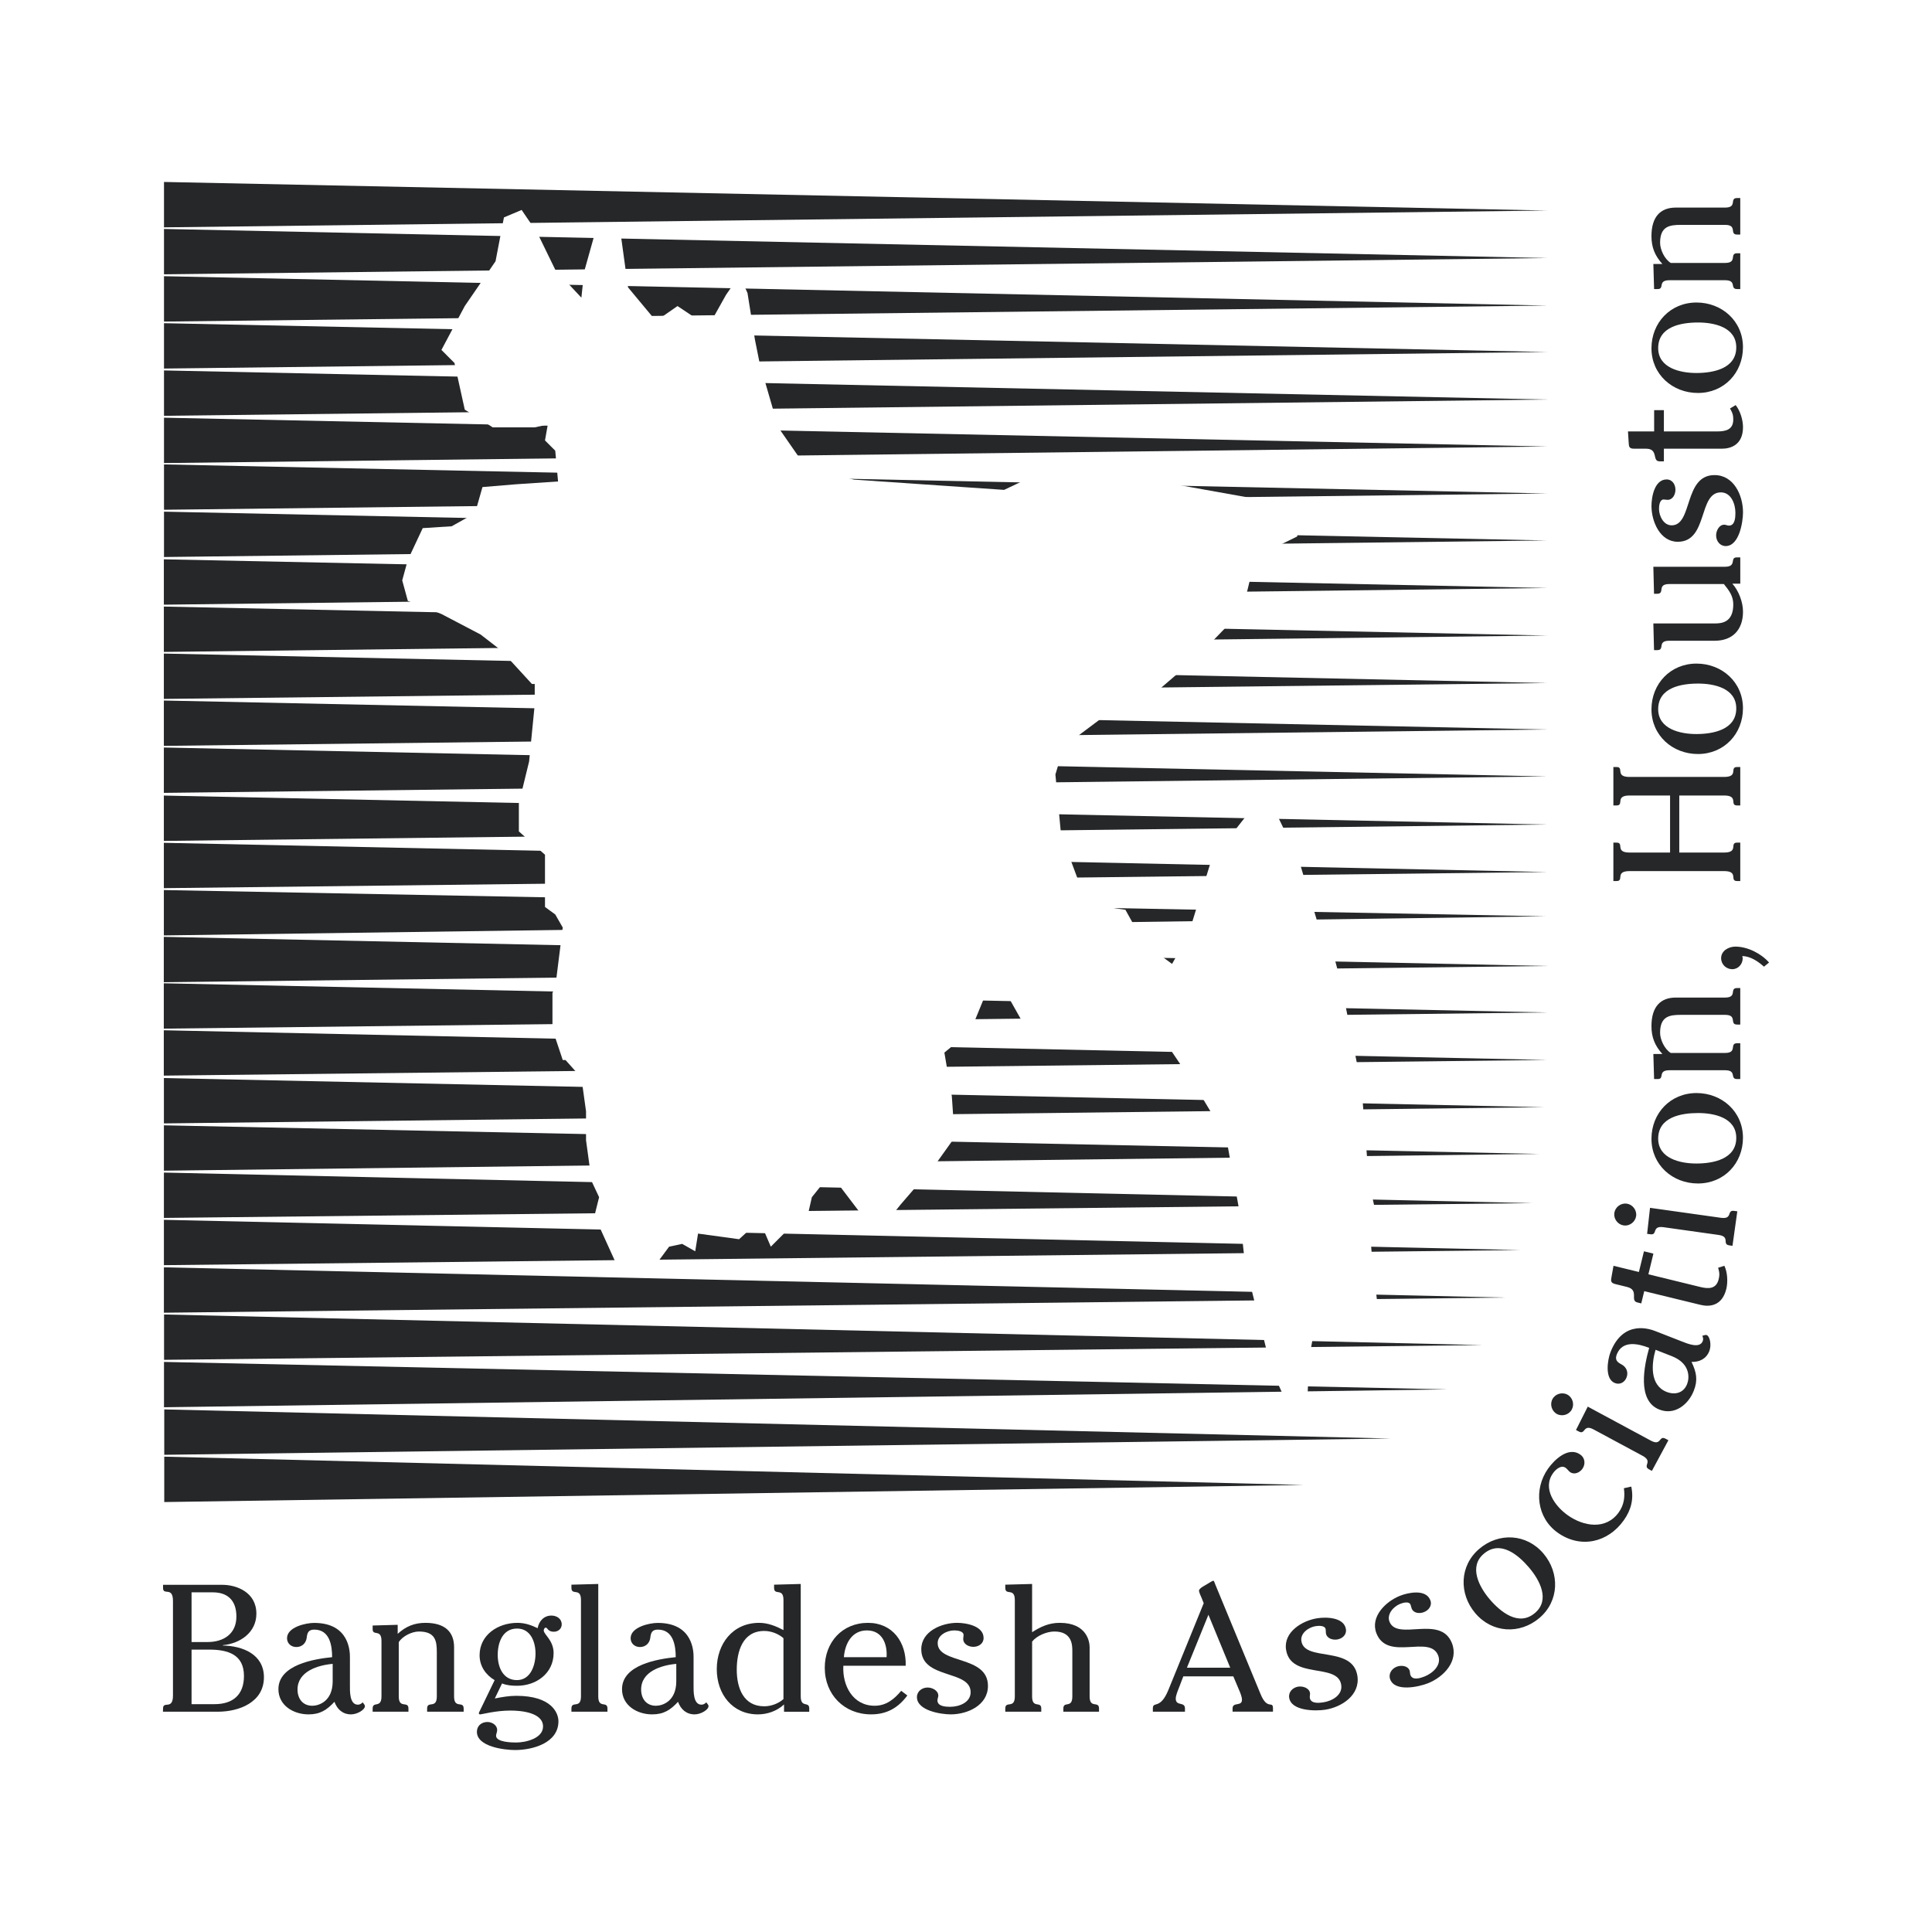 <?xml version="1.0" encoding="utf-8"?>
<!-- Generator: Adobe Illustrator 13.0.0, SVG Export Plug-In . SVG Version: 6.00 Build 14948)  -->
<!DOCTYPE svg PUBLIC "-//W3C//DTD SVG 1.0//EN" "http://www.w3.org/TR/2001/REC-SVG-20010904/DTD/svg10.dtd">
<svg version="1.0" id="Layer_1" xmlns="http://www.w3.org/2000/svg" xmlns:xlink="http://www.w3.org/1999/xlink" x="0px" y="0px"
	 width="192.756px" height="192.756px" viewBox="0 0 192.756 192.756" enable-background="new 0 0 192.756 192.756"
	 xml:space="preserve">
<g>
	<polygon fill-rule="evenodd" clip-rule="evenodd" fill="#FFFFFF" points="0,0 192.756,0 192.756,192.756 0,192.756 0,0 	"/>
	<polygon fill-rule="evenodd" clip-rule="evenodd" fill="#252728" points="16.343,98.103 16.343,102.628 154.429,101.014 
		16.343,98.103 	"/>
	<polygon fill-rule="evenodd" clip-rule="evenodd" fill="#252728" points="16.343,102.79 16.343,107.315 154.376,105.753 
		16.343,102.79 	"/>
	<polygon fill-rule="evenodd" clip-rule="evenodd" fill="#252728" points="154.065,110.466 16.353,107.558 16.353,112.083 
		154.065,110.466 	"/>
	<polygon fill-rule="evenodd" clip-rule="evenodd" fill="#252728" points="16.353,112.273 16.353,116.799 153.566,115.127 
		16.353,112.273 	"/>
	<polygon fill-rule="evenodd" clip-rule="evenodd" fill="#252728" points="16.353,116.988 16.353,121.512 152.914,120.037 
		16.353,116.988 	"/>
	<polygon fill-rule="evenodd" clip-rule="evenodd" fill="#252728" points="16.353,121.702 16.353,126.226 151.681,124.719 
		16.353,121.702 	"/>
	<polygon fill-rule="evenodd" clip-rule="evenodd" fill="#252728" points="16.353,126.441 16.353,130.97 150.226,129.459 
		16.353,126.441 	"/>
	<polygon fill-rule="evenodd" clip-rule="evenodd" fill="#252728" points="16.367,131.146 16.367,135.671 147.908,134.2 
		16.367,131.146 	"/>
	<polygon fill-rule="evenodd" clip-rule="evenodd" fill="#252728" points="16.362,135.879 16.362,140.402 144.408,138.619 
		16.362,135.879 	"/>
	<polygon fill-rule="evenodd" clip-rule="evenodd" fill="#252728" points="16.388,140.618 16.388,145.145 138.75,143.522 
		16.388,140.618 	"/>
	<polygon fill-rule="evenodd" clip-rule="evenodd" fill="#252728" points="16.388,145.331 16.388,149.86 130.076,148.155 
		16.388,145.331 	"/>
	<polygon fill-rule="evenodd" clip-rule="evenodd" fill="#252728" points="16.343,93.47 16.343,97.996 154.376,96.377 16.343,93.47 
			"/>
	<polygon fill-rule="evenodd" clip-rule="evenodd" fill="#252728" points="16.362,22.843 16.362,27.368 154.376,25.745 
		16.362,22.843 	"/>
	<polygon fill-rule="evenodd" clip-rule="evenodd" fill="#252728" points="16.362,27.557 16.362,32.083 154.376,30.487 
		16.362,27.557 	"/>
	<polygon fill-rule="evenodd" clip-rule="evenodd" fill="#252728" points="16.362,32.246 16.362,36.771 154.376,35.12 
		16.362,32.246 	"/>
	<polygon fill-rule="evenodd" clip-rule="evenodd" fill="#252728" points="16.362,36.959 16.362,41.485 154.376,39.862 
		16.362,36.959 	"/>
	<polygon fill-rule="evenodd" clip-rule="evenodd" fill="#252728" points="16.362,41.674 16.362,46.2 154.376,44.548 16.362,41.674 
			"/>
	<polygon fill-rule="evenodd" clip-rule="evenodd" fill="#252728" points="16.362,46.335 16.362,50.859 154.376,49.236 
		16.362,46.335 	"/>
	<polygon fill-rule="evenodd" clip-rule="evenodd" fill="#252728" points="16.362,51.049 16.362,55.574 154.319,53.922 
		16.362,51.049 	"/>
	<polygon fill-rule="evenodd" clip-rule="evenodd" fill="#252728" points="16.348,55.803 16.348,60.328 154.376,58.665 
		16.348,55.803 	"/>
	<polygon fill-rule="evenodd" clip-rule="evenodd" fill="#252728" points="16.348,60.517 16.348,65.042 154.376,63.407 
		16.348,60.517 	"/>
	<polygon fill-rule="evenodd" clip-rule="evenodd" fill="#252728" points="16.348,65.206 16.348,69.73 154.376,68.147 
		16.348,65.206 	"/>
	<polygon fill-rule="evenodd" clip-rule="evenodd" fill="#252728" points="16.348,69.892 16.348,74.416 154.376,72.782 
		16.348,69.892 	"/>
	<polygon fill-rule="evenodd" clip-rule="evenodd" fill="#252728" points="16.348,74.58 16.348,79.105 154.319,77.468 16.348,74.58 
			"/>
	<polygon fill-rule="evenodd" clip-rule="evenodd" fill="#252728" points="16.348,79.374 16.348,83.898 154.376,82.264 
		16.348,79.374 	"/>
	<polygon fill-rule="evenodd" clip-rule="evenodd" fill="#252728" points="16.348,84.088 16.348,88.612 154.376,87.003 
		16.348,84.088 	"/>
	<polygon fill-rule="evenodd" clip-rule="evenodd" fill="#252728" points="16.348,88.801 16.348,93.327 154.212,91.421 
		16.348,88.801 	"/>
	<polygon fill-rule="evenodd" clip-rule="evenodd" fill="#252728" points="16.362,18.154 16.362,22.683 154.376,21.005 
		16.362,18.154 	"/>
	<polygon fill-rule="evenodd" clip-rule="evenodd" fill="#FFFFFF" points="137.141,120.47 136.58,121.493 136.86,125.123 
		137.418,130.058 137.418,132.385 132.949,130.803 131.181,132.385 130.623,135.457 130.435,139.65 130.435,142.255 129.597,142.72 
		126.805,136.482 124.197,125.962 123.638,120.748 122.336,113.488 119.541,108.833 115.911,103.431 113.587,101.85 
		109.488,103.153 104.832,103.431 101.947,101.85 99.898,98.217 98.316,99.242 96.828,102.873 94.221,105.017 94.966,109.391 
		95.244,113.488 93.383,116.091 89.843,120.189 87.983,122.517 86.399,121.771 82.862,117.117 81,119.446 80.533,121.493 
		78.208,123.076 76.904,124.381 75.786,121.771 73.739,123.637 69.644,123.076 69.363,124.843 68.06,124.103 66.756,124.381 
		65.45,126.149 63.963,126.985 61.635,126.427 59.308,121.306 59.773,119.446 59.03,117.862 58.469,113.767 58.469,110.879 
		58.004,107.529 56.42,105.758 56.145,105.758 55.119,102.686 55.119,99.058 55.397,98.497 56.145,92.538 55.397,91.235 
		54.374,90.489 54.374,85.278 51.767,82.949 51.767,80.158 52.79,75.969 53.35,70.289 53.35,68.24 53.07,68.24 49.998,64.89 
		47.949,63.306 44.041,61.259 40.69,59.952 40.13,57.905 40.69,55.856 42.176,52.691 45.064,52.506 47.391,51.204 48.136,48.595 
		51.486,48.316 55.677,48.037 55.397,44.966 54.374,43.942 54.654,42.358 53.35,42.637 49.159,42.637 46.37,40.87 45.342,36.215 
		44.041,34.911 46.37,30.536 49.44,26.067 50.278,21.691 52.044,20.947 53.628,23.272 55.397,26.906 58.004,29.698 58.284,27.091 
		59.588,22.437 61.917,23.272 62.66,28.672 65.45,32.026 67.594,30.536 70.664,32.583 72.436,29.417 73.274,28.207 73.552,27.371 
		73.739,27.371 74.578,29.231 75.32,33.886 75.786,36.215 77.647,42.637 79.975,45.991 81.558,46.27 84.07,47.571 85.191,47.851 
		100.179,48.875 101.947,48.037 107.161,47.571 115.633,48.037 124.476,49.622 129.877,51.67 129.411,53.53 125.781,55.301 
		124.943,56.881 124.197,59.952 122.336,62.561 119.541,65.448 115.633,68.799 110.977,70.849 106.136,74.479 105.298,77.27 
		105.857,83.229 108.465,90.212 112.283,90.77 114.142,94.122 116.937,96.169 118.518,93.378 120.848,85.838 124.943,80.624 
		127.085,80.624 129.597,85.838 131.461,92.073 132.949,94.865 133.785,98.031 135.834,108.365 136.58,117.862 137.141,120.47 	"/>
	<path fill-rule="evenodd" clip-rule="evenodd" fill="#252728" d="M19.112,170.023v-5.442h1.74c1.869,0,3.488,0.471,3.488,2.631
		c0,1.89-1.116,2.812-2.93,2.812H19.112L19.112,170.023L19.112,170.023z M16.267,158.118v0.317c0,0.789,0.99-0.194,0.99,1.297v9.431
		c0,1.486-0.99,0.499-0.99,1.292l-0.01,0.323h5.471c2.125,0,4.604-0.936,4.604-3.438c0-2.289-2.12-3.13-4.098-3.164v-0.037
		c1.726-0.162,3.345-1.264,3.345-3.139c0-2.147-1.978-2.883-3.4-2.883H16.267L16.267,158.118L16.267,158.118z M19.112,163.826
		v-4.958h2.12c1.472,0,2.353,0.793,2.353,2.417c0,1.729-1.275,2.541-2.875,2.541H19.112L19.112,163.826z"/>
	<path fill-rule="evenodd" clip-rule="evenodd" fill="#252728" d="M33.192,167.734c0,2.018-1.387,2.45-2.033,2.45
		c-0.952,0-1.475-0.703-1.475-1.619c0-1.823,2.052-2.432,3.507-2.561V167.734L33.192,167.734L33.192,167.734z M33.137,165.336
		c-1.797,0.181-5.359,0.76-5.359,3.191c0,1.638,1.512,2.517,3.003,2.517c1.151,0,1.816-0.427,2.588-1.254
		c0.271,0.751,0.827,1.254,1.655,1.254c0.629,0,1.384-0.466,1.384-0.821c0-0.109-0.091-0.199-0.143-0.275l-0.074-0.104
		c-0.145,0.128-0.271,0.232-0.486,0.232c-0.846,0-0.793-1.382-0.793-1.942v-2.797c0-0.509-0.016-3.419-3.573-3.419
		c-0.824,0-2.702,0.413-2.702,1.529c0,0.536,0.43,0.878,0.928,0.878c0.575,0,0.983-0.394,1.04-0.968
		c0.055-0.485,0.197-0.77,0.752-0.77C32.905,162.587,33.137,164.191,33.137,165.336L33.137,165.336z"/>
	<path fill-rule="evenodd" clip-rule="evenodd" fill="#252728" d="M37.179,162.178l2.498-0.07v0.901
		c0.826-0.755,1.674-1.097,2.773-1.097c1.957,0,2.854,0.916,2.854,2.427v4.915c0,1.277,0.955,0.398,0.955,1.206v0.318h-3.645v-0.318
		c0-0.808,0.967,0.071,0.967-1.206v-4.407c0-1.135-0.141-2.07-1.791-2.07c-0.681,0-1.631,0.451-2.006,1.063v5.414
		c0,1.277,0.966,0.398,0.966,1.206v0.318h-3.571v-0.318c0-0.773,0.881,0.019,0.881-1.206v-5.542c0-1.226-0.881-0.451-0.881-1.168
		V162.178L37.179,162.178z"/>
	<path fill-rule="evenodd" clip-rule="evenodd" fill="#252728" d="M49.658,165.113c0-1.207,0.467-2.632,1.935-2.632
		c1.347,0,1.836,1.335,1.836,2.489c0,1.135-0.468,2.654-1.855,2.654C50.181,167.625,49.658,166.324,49.658,165.113L49.658,165.113
		L49.658,165.113z M50.09,167.957c0.47,0.195,0.995,0.232,1.502,0.232c1.924,0,3.641-1.253,3.641-3.257
		c0-1.282-0.983-1.862-0.983-2.256c0-0.128,0.071-0.285,0.213-0.285c0.161,0,0.195,0.408,0.786,0.408
		c0.451,0,0.793-0.304,0.793-0.735c0-0.57-0.505-0.878-1.026-0.878c-0.75,0-1.249,0.555-1.375,1.258
		c-0.658-0.318-1.287-0.532-2.023-0.532c-1.928,0-3.769,1.197-3.769,3.234c0,1.063,0.589,1.946,1.501,2.483l-1.555,3.22
		c-0.036,0.075-0.036,0.194,0.106,0.194c0.2,0,1.519-0.38,3.04-0.38c1.011,0,3.238,0.181,3.238,1.591
		c0,1.192-1.738,1.596-2.678,1.596c-0.423,0-2.009-0.023-2.009-0.675c0-0.161,0.109-0.36,0.109-0.574
		c0-0.508-0.539-0.798-0.969-0.798c-0.589,0-1.052,0.38-1.052,0.979c0,1.496,2.757,1.819,3.803,1.819
		c1.77,0,4.332-0.703,4.332-2.868c0-0.831-0.68-2.541-4.205-2.541c-0.72,0-1.441,0.123-2.144,0.266L50.09,167.957L50.09,167.957z"/>
	<path fill-rule="evenodd" clip-rule="evenodd" fill="#252728" d="M59.689,169.254c0,1.258,0.917,0.413,0.917,1.206v0.318h-3.595
		v-0.318c0-0.812,0.952,0.071,0.952-1.206v-9.626c0-1.277-0.952-0.394-0.952-1.206v-0.318l2.678-0.071V169.254L59.689,169.254z"/>
	<path fill-rule="evenodd" clip-rule="evenodd" fill="#252728" d="M67.473,167.734c0,2.018-1.384,2.45-2.033,2.45
		c-0.952,0-1.474-0.703-1.474-1.619c0-1.823,2.049-2.432,3.507-2.561V167.734L67.473,167.734L67.473,167.734z M67.418,165.336
		c-1.797,0.181-5.359,0.76-5.359,3.191c0,1.638,1.513,2.517,3.003,2.517c1.149,0,1.817-0.427,2.586-1.254
		c0.273,0.751,0.829,1.254,1.655,1.254c0.629,0,1.387-0.466,1.387-0.821c0-0.109-0.09-0.199-0.145-0.275l-0.073-0.104
		c-0.143,0.128-0.269,0.232-0.484,0.232c-0.845,0-0.791-1.382-0.791-1.942v-2.797c0-0.509-0.019-3.419-3.574-3.419
		c-0.826,0-2.705,0.413-2.705,1.529c0,0.536,0.43,0.878,0.929,0.878c0.572,0,0.985-0.394,1.04-0.968
		c0.052-0.485,0.197-0.77,0.752-0.77C67.184,162.587,67.418,164.191,67.418,165.336L67.418,165.336z"/>
	<path fill-rule="evenodd" clip-rule="evenodd" fill="#252728" d="M78.166,169.52c-0.506,0.451-1.244,0.718-1.915,0.718
		c-2.094,0-2.745-1.853-2.745-3.652c0-1.78,0.561-3.865,2.745-3.865c0.67,0,1.408,0.271,1.915,0.722V169.52L78.166,169.52
		L78.166,169.52z M78.166,162.634c-0.758-0.398-1.553-0.722-2.419-0.722c-2.671,0-4.234,2.123-4.234,4.62
		c0,2.498,1.563,4.512,4.108,4.512c0.921,0,1.878-0.323,2.603-0.988v0.723h2.514v-0.327c0-0.756-0.848,0-0.848-1.207v-11.212
		l-2.659,0.071v0.318c0,0.812,0.936-0.052,0.936,1.206V162.634L78.166,162.634z"/>
	<path fill-rule="evenodd" clip-rule="evenodd" fill="#252728" d="M84.194,165.336c0.109-1.354,0.791-2.669,2.301-2.669
		c1.526,0,2.049,1.354,1.959,2.669H84.194L84.194,165.336L84.194,165.336z M90.362,166.195c0.074-2.336-1.297-4.283-3.761-4.283
		c-2.587,0-4.314,1.947-4.314,4.483c0,2.678,1.945,4.648,4.623,4.648c1.564,0,2.695-0.646,3.616-1.885l-0.613-0.466
		c-0.703,0.846-1.512,1.491-2.645,1.491c-2.194,0-3.238-2.032-3.127-3.989H90.362L90.362,166.195z"/>
	<path fill-rule="evenodd" clip-rule="evenodd" fill="#252728" d="M91.483,169.32c0-0.574,0.506-0.955,1.066-0.955
		c0.453,0,1.066,0.29,1.066,0.812c0,0.143-0.088,0.323-0.088,0.465c0,0.613,0.827,0.646,1.273,0.646c0.902,0,2.04-0.432,2.04-1.453
		c0-2.27-4.924-1.263-4.924-4.293c0-1.785,2.035-2.631,3.571-2.631c0.9,0,2.646,0.304,2.646,1.51c0,0.575-0.504,0.884-1.026,0.884
		c-0.448,0-1.006-0.252-1.006-0.793c0-0.123,0.035-0.252,0.035-0.38c0-0.408-0.631-0.466-0.935-0.466
		c-0.708,0-1.648,0.452-1.648,1.264c0,2.123,5.016,1.187,5.016,4.273c0,1.924-2.014,2.84-3.719,2.84
		C93.872,171.044,91.483,170.669,91.483,169.32L91.483,169.32z"/>
	<path fill-rule="evenodd" clip-rule="evenodd" fill="#252728" d="M102.973,169.254c0,1.258,0.914,0.418,0.914,1.206v0.318h-3.59
		v-0.318c0-0.808,0.952,0.071,0.952-1.206v-9.611c0-1.292-0.952-0.404-0.952-1.221v-0.318l2.676-0.071v4.815
		c0.881-0.574,1.705-0.936,2.76-0.936c2.712,0,2.979,1.89,2.979,2.427v4.915c0,1.258,0.937,0.398,0.937,1.206v0.318h-3.558v-0.318
		c0-0.788,0.896,0.038,0.896-1.206v-4.479c0-0.579,0.021-1.999-1.79-1.999c-0.753,0-1.755,0.413-2.223,1.007V169.254
		L102.973,169.254z"/>
	<path fill-rule="evenodd" clip-rule="evenodd" fill="#252728" d="M122.739,166.386h-4.319l2.145-5.281L122.739,166.386
		L122.739,166.386L122.739,166.386z M123.623,168.612c0.109,0.252,0.289,0.685,0.289,0.974c0,0.703-0.938,0.181-0.938,0.865v0.322
		h4.031v-0.322c0-0.832-0.558,0.232-1.241-1.439l-4.535-10.979c-0.02-0.033-0.09-0.323-0.181-0.323c-0.09,0-0.647,0.361-0.687,0.38
		c-0.106,0.072-0.735,0.371-0.735,0.604c0,0.176,0.181,0.556,0.252,0.717l0.216,0.542l-3.528,8.661
		c-0.826,2.019-1.546,1.064-1.546,1.839v0.322h3.203v-0.322c0-0.723-0.919-0.181-0.919-0.988c0-0.29,0.199-0.774,0.307-1.045
		l0.448-1.168h4.989L123.623,168.612L123.623,168.612z"/>
	<path fill-rule="evenodd" clip-rule="evenodd" fill="#252728" d="M128.621,169.377c-0.086-0.569,0.356-1.016,0.904-1.102
		c0.447-0.066,1.098,0.124,1.174,0.642c0.021,0.142-0.041,0.337-0.018,0.475c0.091,0.607,0.914,0.518,1.342,0.451
		c0.891-0.133,1.947-0.731,1.79-1.743c-0.339-2.241-5.045-0.508-5.504-3.519c-0.266-1.757,1.617-2.901,3.13-3.129
		c0.891-0.139,2.662-0.101,2.844,1.097c0.084,0.564-0.367,0.944-0.88,1.025c-0.447,0.066-1.038-0.1-1.118-0.637
		c-0.018-0.123,0-0.251-0.022-0.375c-0.062-0.408-0.692-0.365-0.994-0.322c-0.695,0.104-1.553,0.693-1.43,1.49
		c0.32,2.1,5.124,0.423,5.59,3.481c0.287,1.909-1.567,3.12-3.236,3.371C131.229,170.727,128.822,170.717,128.621,169.377
		L128.621,169.377z"/>
	<path fill-rule="evenodd" clip-rule="evenodd" fill="#252728" d="M138.707,167.568c-0.213-0.537,0.116-1.073,0.637-1.278
		c0.418-0.166,1.093-0.123,1.284,0.361c0.056,0.138,0.039,0.338,0.091,0.47c0.224,0.57,1.004,0.3,1.408,0.143
		c0.841-0.337,1.733-1.153,1.355-2.108c-0.834-2.108-5.034,0.637-6.152-2.193c-0.652-1.658,0.927-3.191,2.351-3.752
		c0.839-0.332,2.574-0.688,3.019,0.433c0.211,0.536-0.145,1.007-0.632,1.196c-0.416,0.166-1.028,0.138-1.228-0.365
		c-0.048-0.114-0.06-0.247-0.107-0.366c-0.149-0.385-0.757-0.204-1.042-0.09c-0.65,0.256-1.356,1.021-1.062,1.775
		c0.784,1.976,5.094-0.735,6.23,2.143c0.705,1.795-0.828,3.386-2.405,4.008C141.553,168.299,139.203,168.821,138.707,167.568
		L138.707,167.568z"/>
	<path fill-rule="evenodd" clip-rule="evenodd" fill="#252728" d="M148.036,155.021c1.648-1.4,3.438,0.1,4.533,1.392
		c1.026,1.211,2.123,3.205,0.572,4.516c-1.62,1.377-3.44-0.104-4.533-1.391C147.583,158.327,146.512,156.313,148.036,155.021
		L148.036,155.021L148.036,155.021z M147.593,154.523c-1.992,1.686-2.045,4.492-0.404,6.425c1.688,1.995,4.45,2.132,6.397,0.479
		c1.989-1.69,2.044-4.492,0.403-6.43C152.301,153.008,149.54,152.87,147.593,154.523L147.593,154.523z"/>
	<path fill-rule="evenodd" clip-rule="evenodd" fill="#252728" d="M162.751,148.316c0.266,1.244-0.015,2.327-0.741,3.357
		c-1.579,2.232-4.312,2.858-6.589,1.249c-2.104-1.486-2.425-4.336-0.972-6.396c0.644-0.91,2.042-2.236,3.218-1.403
		c0.473,0.332,0.539,0.952,0.209,1.422c-0.259,0.365-0.796,0.627-1.226,0.328c-0.189-0.138-0.271-0.304-0.446-0.428
		c-0.456-0.323-1.005,0.171-1.263,0.541c-1.08,1.525,0.192,3.287,1.483,4.198c1.572,1.111,3.818,1.491,5.087-0.309
		c0.52-0.731,0.626-1.534,0.505-2.394L162.751,148.316L162.751,148.316z"/>
	<path fill-rule="evenodd" clip-rule="evenodd" fill="#252728" d="M164.7,143.729c1.077,0.58,0.788-0.555,1.472-0.189l0.285,0.152
		l-1.647,3.059l-0.285-0.153c-0.682-0.367,0.435-0.769-0.644-1.351l-4.882-2.628c-1.078-0.579-0.798,0.569-1.479,0.204l-0.284-0.152
		l1.175-2.331L164.7,143.729L164.7,143.729L164.7,143.729z M156.378,139.142c0.522,0.28,0.724,0.962,0.441,1.486
		c-0.277,0.522-0.962,0.727-1.484,0.446c-0.524-0.282-0.729-0.964-0.446-1.486C155.169,139.062,155.854,138.859,156.378,139.142
		L156.378,139.142z"/>
	<path fill-rule="evenodd" clip-rule="evenodd" fill="#252728" d="M166.787,135.3c1.878,0.731,1.775,2.18,1.538,2.782
		c-0.346,0.889-1.191,1.121-2.046,0.789c-1.693-0.665-1.516-2.797-1.104-4.202L166.787,135.3L166.787,135.3L166.787,135.3z
		 M164.538,134.479c-0.488,1.74-1.249,5.271,1.017,6.154c1.524,0.599,2.896-0.494,3.438-1.886c0.421-1.073,0.26-1.847-0.229-2.868
		c0.803,0.021,1.475-0.313,1.776-1.085c0.229-0.586,0.068-1.462-0.264-1.593c-0.103-0.038-0.219,0.012-0.307,0.038l-0.126,0.023
		c0.063,0.181,0.119,0.34,0.04,0.541c-0.306,0.786-1.578,0.232-2.099,0.029l-2.614-1.021c-0.47-0.183-3.193-1.228-4.49,2.09
		c-0.299,0.774-0.603,2.683,0.438,3.086c0.503,0.2,0.976-0.076,1.159-0.548c0.213-0.537-0.008-1.066-0.525-1.325
		c-0.433-0.228-0.646-0.466-0.444-0.988C161.869,133.688,163.465,134.056,164.538,134.479L164.538,134.479z"/>
	<path fill-rule="evenodd" clip-rule="evenodd" fill="#252728" d="M163.347,129.941c-0.75-0.184,0.228-1.238-1.03-1.546
		l-1.154-0.282c-0.453-0.112-0.463-0.302-0.387-0.687l0.204-1.138l2.533,0.617l0.506-2.063l0.942,0.233l-0.501,2.061l5.19,1.269
		c0.822,0.201,1.584,0.201,1.821-0.774c0.098-0.403,0.093-0.612-0.014-1.007l-0.041-0.14l0.624-0.197
		c0.307,0.626,0.366,1.604,0.195,2.306c-0.42,1.73-1.7,1.809-2.574,1.593l-5.615-1.368l-0.297,1.224L163.347,129.941
		L163.347,129.941z"/>
	<path fill-rule="evenodd" clip-rule="evenodd" fill="#252728" d="M171.699,121.5c1.212,0.166,0.549-0.798,1.316-0.69l0.317,0.045
		l-0.482,3.442l-0.317-0.048c-0.77-0.104,0.138-0.871-1.073-1.039l-5.489-0.772c-1.212-0.168-0.551,0.814-1.316,0.705l-0.322-0.042
		l0.29-2.596L171.699,121.5L171.699,121.5L171.699,121.5z M162.302,120.088c0.587,0.082,1.016,0.652,0.936,1.236
		c-0.085,0.591-0.653,1.021-1.239,0.94c-0.592-0.086-1.019-0.653-0.938-1.244C161.146,120.434,161.714,120.004,162.302,120.088
		L162.302,120.088z"/>
	<path fill-rule="evenodd" clip-rule="evenodd" fill="#252728" d="M165.437,113.603c0-2.16,2.298-2.555,3.986-2.555
		c1.576,0,3.804,0.448,3.804,2.481c0,2.122-2.299,2.555-3.987,2.555C167.663,116.084,165.437,115.598,165.437,113.603
		L165.437,113.603L165.437,113.603z M164.767,113.619c0,2.609,2.105,4.457,4.637,4.457c2.603,0,4.492-2.009,4.492-4.564
		c0-2.606-2.105-4.458-4.635-4.458C166.659,109.054,164.767,111.066,164.767,113.619L164.767,113.619z"/>
	<path fill-rule="evenodd" clip-rule="evenodd" fill="#252728" d="M165.03,107.657l-0.074-2.498h0.904
		c-0.755-0.826-1.094-1.674-1.094-2.778c0-1.951,0.914-2.854,2.429-2.854h4.912c1.276,0,0.397-0.95,1.204-0.95h0.315v3.643h-0.315
		c-0.807,0,0.072-0.968-1.204-0.968h-4.41c-1.134,0-2.069,0.146-2.069,1.794c0,0.68,0.449,1.632,1.062,2.007h5.418
		c1.276,0,0.397-0.969,1.204-0.969h0.315v3.573h-0.315c-0.771,0,0.02-0.879-1.204-0.879h-5.544c-1.225,0-0.45,0.879-1.17,0.879
		H165.03L165.03,107.657z"/>
	<path fill-rule="evenodd" clip-rule="evenodd" fill="#252728" d="M175.992,96.445c-0.609-0.541-1.329-1.027-2.158-1.063
		c0,0.073,0.035,0.164,0.035,0.233c0,0.576-0.448,1.082-1.042,1.082c-0.607,0-1.11-0.485-1.11-1.098
		c0-0.757,0.771-1.156,1.417-1.156c1.223,0,2.571,0.687,3.364,1.587L175.992,96.445L175.992,96.445z"/>
	<path fill-rule="evenodd" clip-rule="evenodd" fill="#252728" d="M166.623,79.367h-4.041c-1.491,0-0.506,0.992-1.294,0.992h-0.321
		v-3.833h0.321c0.788,0-0.197,0.99,1.294,0.99h9.431c1.491,0,0.507-0.99,1.292-0.99h0.322v3.833h-0.322
		c-0.785,0,0.199-0.992-1.292-0.992h-4.471v5.692h4.471c1.491,0,0.507-0.991,1.292-0.991h0.322v3.833h-0.322
		c-0.785,0,0.199-0.992-1.292-0.992h-9.431c-1.491,0-0.506,0.992-1.294,0.992h-0.321v-3.833h0.321c0.788,0-0.197,0.991,1.294,0.991
		h4.041V79.367L166.623,79.367z"/>
	<path fill-rule="evenodd" clip-rule="evenodd" fill="#252728" d="M165.437,70.755c0-2.159,2.298-2.555,3.986-2.555
		c1.576,0,3.804,0.449,3.804,2.481c0,2.122-2.299,2.555-3.987,2.555C167.663,73.237,165.437,72.751,165.437,70.755L165.437,70.755
		L165.437,70.755z M164.767,70.772c0,2.608,2.105,4.457,4.637,4.457c2.603,0,4.492-2.01,4.492-4.565
		c0-2.608-2.105-4.457-4.635-4.457C166.659,66.208,164.767,68.218,164.767,70.772L164.767,70.772z"/>
	<path fill-rule="evenodd" clip-rule="evenodd" fill="#252728" d="M166.547,58.27c-1.277,0-0.394,0.971-1.208,0.971h-0.316
		l-0.068-2.696h7.145c1.223,0,0.451-0.934,1.171-0.934h0.357v2.622h-0.79c0.629,0.706,1.062,1.824,1.062,2.797
		c0,1.819-1.062,2.896-2.81,2.896h-4.542c-1.261,0-0.394,0.937-1.208,0.937h-0.316l-0.068-2.662h6.1
		c0.632,0,1.874-0.034,1.874-1.893c0-0.867-0.433-1.406-0.938-2.039H166.547L166.547,58.27z"/>
	<path fill-rule="evenodd" clip-rule="evenodd" fill="#252728" d="M172.17,54.481c-0.574,0-0.952-0.506-0.952-1.064
		c0-0.452,0.288-1.067,0.81-1.067c0.143,0,0.325,0.09,0.468,0.09c0.612,0,0.646-0.827,0.646-1.273c0-0.902-0.432-2.043-1.455-2.043
		c-2.271,0-1.259,4.929-4.293,4.929c-1.781,0-2.626-2.036-2.626-3.571c0-0.901,0.304-2.648,1.511-2.648
		c0.576,0,0.88,0.506,0.88,1.028c0,0.448-0.251,1.008-0.793,1.008c-0.123,0-0.251-0.037-0.375-0.037
		c-0.415,0-0.471,0.631-0.471,0.937c0,0.706,0.452,1.643,1.261,1.643c2.123,0,1.188-5.013,4.276-5.013
		c1.926,0,2.843,2.016,2.843,3.718C173.898,52.097,173.521,54.481,172.17,54.481L172.17,54.481z"/>
	<path fill-rule="evenodd" clip-rule="evenodd" fill="#252728" d="M165.568,46.027c-0.769,0-0.07-1.26-1.343-1.26h-1.189
		c-0.469,0-0.523-0.18-0.54-0.576l-0.073-1.149h2.611V40.92h0.972v2.123h5.338c0.848,0,1.584-0.18,1.584-1.188
		c0-0.412-0.053-0.609-0.253-0.971l-0.073-0.127l0.561-0.341c0.449,0.542,0.736,1.476,0.736,2.196c0,1.778-1.224,2.156-2.123,2.156
		h-5.77v1.26H165.568L165.568,46.027z"/>
	<path fill-rule="evenodd" clip-rule="evenodd" fill="#252728" d="M165.437,34.73c0-2.157,2.298-2.555,3.986-2.555
		c1.576,0,3.804,0.452,3.804,2.485c0,2.123-2.299,2.554-3.987,2.554C167.663,37.214,165.437,36.729,165.437,34.73L165.437,34.73
		L165.437,34.73z M164.767,34.75c0,2.608,2.105,4.457,4.637,4.457c2.603,0,4.492-2.01,4.492-4.565c0-2.61-2.105-4.46-4.635-4.46
		C166.659,30.182,164.767,32.195,164.767,34.75L164.767,34.75z"/>
	<path fill-rule="evenodd" clip-rule="evenodd" fill="#252728" d="M165.03,28.839l-0.074-2.499h0.904
		c-0.755-0.826-1.094-1.674-1.094-2.775c0-1.956,0.914-2.854,2.429-2.854h4.912c1.276,0,0.397-0.953,1.204-0.953h0.315v3.643h-0.315
		c-0.807,0,0.072-0.965-1.204-0.965h-4.41c-1.134,0-2.069,0.144-2.069,1.79c0,0.683,0.449,1.632,1.062,2.007h5.418
		c1.276,0,0.397-0.965,1.204-0.965h0.315v3.571h-0.315c-0.771,0,0.02-0.881-1.204-0.881h-5.544c-1.225,0-0.45,0.881-1.17,0.881
		H165.03L165.03,28.839z"/>
</g>
</svg>
